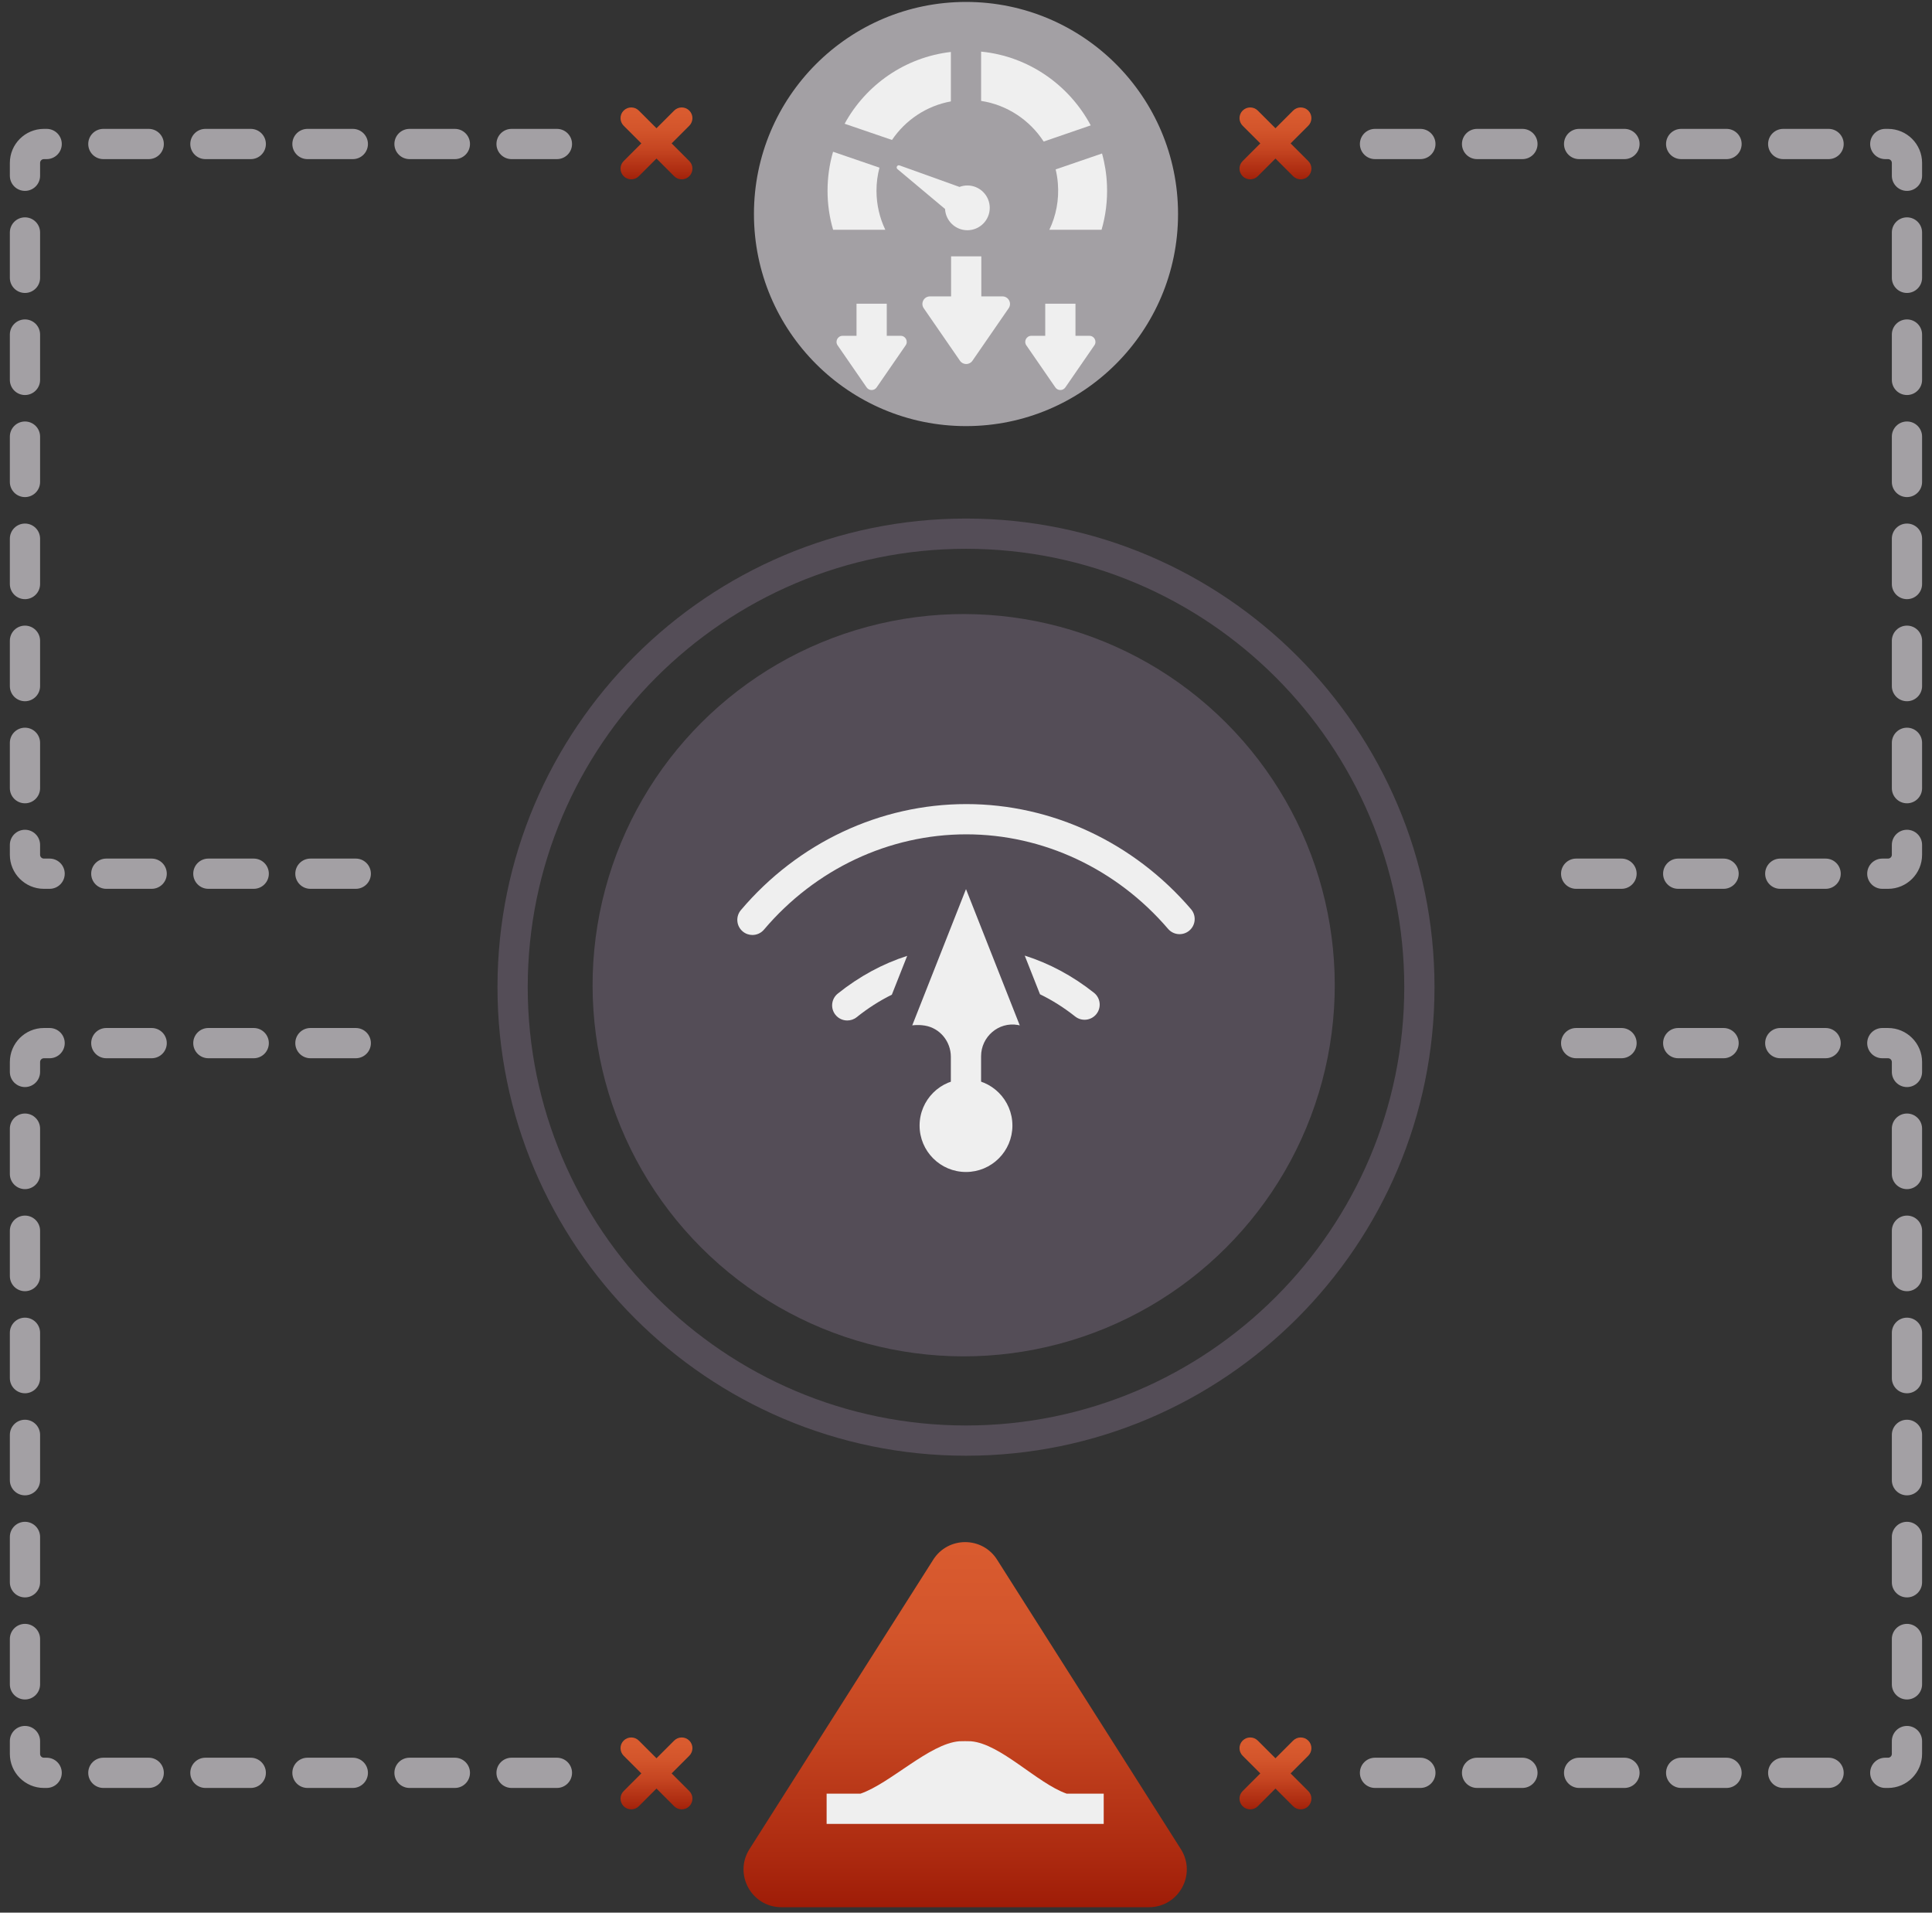 <?xml version="1.0" encoding="UTF-8"?><svg xmlns="http://www.w3.org/2000/svg" xmlns:xlink="http://www.w3.org/1999/xlink" viewBox="0 0 511.151 505.947"><rect x="0" y="0" width="511.151" height="505.947" fill="#333333" stroke="none"/><defs><linearGradient id="d" x1="211.084" y1="404.248" x2="298.65" y2="491.814" gradientTransform="translate(391.943 -43.556) rotate(45)" gradientUnits="userSpaceOnUse"><stop offset=".146" stop-color="#d95b2f"/><stop offset=".321" stop-color="#d3552b"/><stop offset=".55" stop-color="#c44420"/><stop offset=".809" stop-color="#ab290f"/><stop offset="1" stop-color="#941100"/></linearGradient><linearGradient id="f" x1="173.686" y1="454.729" x2="173.686" y2="481.533" gradientUnits="userSpaceOnUse"><stop offset=".241" stop-color="#d95b2f"/><stop offset=".398" stop-color="#d3552b"/><stop offset=".598" stop-color="#c54521"/><stop offset=".82" stop-color="#ac2b10"/><stop offset="1" stop-color="#941100"/></linearGradient><linearGradient id="g" y1="702.241" y2="729.044" gradientTransform="translate(0 -678.695)" xlink:href="#f"/><linearGradient id="h" x1="-154.261" y1="454.729" x2="-154.261" y2="481.533" gradientTransform="translate(183.187) rotate(-180) scale(1 -1)" xlink:href="#f"/><linearGradient id="i" x1="-154.261" y1="702.241" x2="-154.261" y2="729.044" gradientTransform="translate(183.187 -678.695) rotate(-180) scale(1 -1)" xlink:href="#f"/></defs><g id="a"><g><path d="M255.575,137.173c-68.348,0-123.953,55.605-123.953,123.953,0,68.348,55.605,123.952,123.953,123.952s123.953-55.604,123.953-123.952c0-68.348-55.605-123.953-123.953-123.953Zm0,239.905c-63.937,0-115.953-52.016-115.953-115.952s52.016-115.953,115.953-115.953,115.953,52.017,115.953,115.953-52.017,115.952-115.953,115.952Z" style="fill:#544d57;"/><circle cx="254.96" cy="260.616" r="98.177" transform="translate(-109.607 256.616) rotate(-45)" style="fill:#544d57;"/></g><g><path d="M240.014,252.854l-4.06,10.27c-3.23,1.59-6.34,3.58-9.3,5.95-.73,.59-1.62,.87-2.49,.87-1.18,0-2.34-.51-3.13-1.5-1.38-1.72-1.1-4.24,.63-5.62,5.69-4.55,11.88-7.9,18.35-9.97Z" style="fill:#efefef;"/><path d="M290.084,268.234c-1.37,1.73-3.88,2.03-5.62,.66-2.97-2.35-6.09-4.32-9.31-5.88l-4.04-10.23c6.45,2.03,12.63,5.33,18.32,9.83,1.73,1.37,2.02,3.89,.65,5.62Z" style="fill:#efefef;"/><path d="M315.115,240.507c-15.144-17.67-36.813-27.805-59.453-27.805-22.801,0-44.539,10.22-59.641,28.04-1.428,1.685-1.22,4.209,.466,5.638,.752,.637,1.67,.948,2.584,.948,1.135,0,2.263-.48,3.054-1.414,13.578-16.022,33.092-25.211,53.537-25.211,20.301,0,39.757,9.116,53.379,25.011,1.437,1.677,3.963,1.873,5.64,.434,1.678-1.438,1.872-3.962,.435-5.64Z" style="fill:#efefef;"/></g><circle cx="255.575" cy="297.743" r="12.28" style="fill:#efefef;"/><path d="M255.575,235.193l-14.223,36.047s1.443-.251,3.328,.056c3.999,.651,6.885,4.202,6.885,8.253v12.496h8v-12.635c0-5.158,4.625-9.168,9.707-8.281,.334,.058,.526,.111,.526,.111l-14.223-36.047Z" style="fill:#efefef;"/></g><g id="b"><circle cx="255.575" cy="56.614" r="56.102" style="fill:#a3a0a4;"/><g><path d="M231.894,50.453c0,3.7,.84,7.2,2.33,10.32h-13.81c-.96-3.27-1.47-6.73-1.47-10.32,0-3.58,.51-7.04,1.46-10.31l12.28,4.21c-.52,1.95-.79,3.99-.79,6.1Z" style="fill:#efefef;"/><path d="M251.574,13.743v13.08c-6.47,1.18-12.03,4.95-15.58,10.2l-12.53-4.29c5.61-10.27,15.96-17.58,28.11-18.99Z" style="fill:#efefef;"/><path d="M288.574,33.164l-12.45,4.28c-3.66-5.66-9.65-9.7-16.55-10.75V13.654c12.56,1.22,23.32,8.86,29,19.51Z" style="fill:#efefef;"/><path d="M291.444,60.773h-13.81c1.76-3.69,2.61-7.91,2.24-12.34-.1-1.24-.3-2.44-.58-3.62l12.27-4.21c.75,2.7,1.2,5.51,1.31,8.4,.16,4.1-.35,8.06-1.43,11.77Z" style="fill:#efefef;"/></g><path d="M238.002,43.759l15.85,5.69c.65-.245,1.351-.386,2.087-.386,3.269,0,5.92,2.65,5.92,5.92,0,3.269-2.65,5.92-5.92,5.92-3.168,0-5.748-2.491-5.905-5.621l-12.592-10.547c-.489-.41-.041-1.192,.56-.976Z" style="fill:#efefef;"/><g><path d="M265.215,78.403h-5.585v-10.587h-8v10.587h-5.585c-1.612,0-2.562,1.809-1.646,3.136l9.585,13.894c.795,1.152,2.498,1.152,3.293,0l9.585-13.894c.915-1.327-.034-3.136-1.646-3.136Z" style="fill:#efefef;"/><path d="M288.224,88.831h-3.684v-8.487h-8v8.487h-3.684c-1.292,0-2.054,1.45-1.32,2.514l7.684,11.139c.637,.924,2.002,.924,2.64,0l7.684-11.139c.734-1.064-.028-2.514-1.32-2.514Z" style="fill:#efefef;"/><path d="M238.295,88.831h-3.685v-8.487h-8v8.487h-3.684c-1.292,0-2.054,1.45-1.32,2.514l7.684,11.139c.637,.924,2.002,.924,2.64,0l7.684-11.139c.734-1.064-.028-2.514-1.32-2.514Z" style="fill:#efefef;"/></g></g><g id="c"><path d="M198.288,489.146l48.625-76.576c3.928-6.186,12.956-6.186,16.884,0l48.625,76.576c4.228,6.658-.555,15.361-8.442,15.361h-97.251c-7.887,0-12.669-8.703-8.442-15.361Z" style="fill:url(#d);"/><path d="M282.201,474.467c-7.791-2.731-17.423-13.19-25.315-13.855-.424-.036-2.705-.036-3.129,0-7.892,.666-18.177,11.125-26.084,13.855h-8.973v8h73.31v-8h-9.809Z" style="fill:#efefef;"/></g><g id="e"><path d="M178.665,470.089l-.972-.972,4.675-4.675c1.107-1.107,1.107-2.901,0-4.007s-2.901-1.107-4.007,0l-4.675,4.675-4.675-4.675c-1.107-1.107-2.9-1.107-4.007,0s-1.107,2.901,0,4.007l4.675,4.675-4.675,4.675c-1.107,1.107-1.107,2.901,0,4.007,1.107,1.106,2.9,1.106,4.007,0l4.675-4.675,4.675,4.675c1.106,1.106,2.9,1.106,4.007,0,1.107-1.107,1.107-2.901,0-4.007l-3.703-3.703Z" style="fill:url(#f);"/><path d="M178.665,38.905l-.972-.972,4.675-4.675c1.107-1.107,1.107-2.901,0-4.007s-2.901-1.107-4.007,0l-4.675,4.675-4.675-4.675c-1.107-1.107-2.9-1.107-4.007,0s-1.107,2.901,0,4.007l4.675,4.675-4.675,4.675c-1.107,1.107-1.107,2.901,0,4.007,1.107,1.106,2.9,1.106,4.007,0l4.675-4.675,4.675,4.675c1.106,1.106,2.9,1.106,4.007,0,1.107-1.107,1.107-2.901,0-4.007l-3.703-3.703Z" style="fill:url(#g);"/><path d="M332.47,470.089l.972-.972-4.675-4.675c-1.107-1.107-1.107-2.901,0-4.007s2.901-1.107,4.007,0l4.675,4.675,4.675-4.675c1.107-1.107,2.9-1.107,4.007,0s1.107,2.901,0,4.007l-4.675,4.675,4.675,4.675c1.107,1.107,1.107,2.901,0,4.007-1.107,1.106-2.9,1.106-4.007,0l-4.675-4.675-4.675,4.675c-1.106,1.106-2.9,1.106-4.007,0-1.107-1.107-1.107-2.901,0-4.007l3.703-3.703Z" style="fill:url(#h);"/><path d="M332.47,38.905l.972-.972-4.675-4.675c-1.107-1.107-1.107-2.901,0-4.007s2.901-1.107,4.007,0l4.675,4.675,4.675-4.675c1.107-1.107,2.9-1.107,4.007,0s1.107,2.901,0,4.007l-4.675,4.675,4.675,4.675c1.107,1.107,1.107,2.901,0,4.007-1.107,1.106-2.9,1.106-4.007,0l-4.675-4.675-4.675,4.675c-1.106,1.106-2.9,1.106-4.007,0-1.107-1.107-1.107-2.901,0-4.007l3.703-3.703Z" style="fill:url(#i);"/><g><path d="M147.346,472.961h-12c-2.209,0-4-1.791-4-4s1.791-4,4-4h12c2.209,0,4,1.791,4,4s-1.791,4-4,4Zm-27,0h-12c-2.209,0-4-1.791-4-4s1.791-4,4-4h12c2.209,0,4,1.791,4,4s-1.791,4-4,4Zm-27,0h-12c-2.209,0-4-1.791-4-4s1.791-4,4-4h12c2.209,0,4,1.791,4,4s-1.791,4-4,4Zm-27,0h-12c-2.209,0-4-1.791-4-4s1.791-4,4-4h12c2.209,0,4,1.791,4,4s-1.791,4-4,4Zm-27,0h-12c-2.209,0-4-1.791-4-4s1.791-4,4-4h12c2.209,0,4,1.791,4,4s-1.791,4-4,4Zm-27,0h-.739c-4.962,0-9-4.037-9-9v-3.404c0-2.209,1.791-4,4-4s4,1.791,4,4v3.404c0,.552,.449,1,1,1h.739c2.209,0,4,1.791,4,4s-1.791,4-4,4Zm-5.739-23.404c-2.209,0-4-1.791-4-4v-12c0-2.209,1.791-4,4-4s4,1.791,4,4v12c0,2.209-1.791,4-4,4Zm0-27c-2.209,0-4-1.791-4-4v-12c0-2.209,1.791-4,4-4s4,1.791,4,4v12c0,2.209-1.791,4-4,4Zm0-27c-2.209,0-4-1.791-4-4v-12c0-2.209,1.791-4,4-4s4,1.791,4,4v12c0,2.209-1.791,4-4,4Zm0-27c-2.209,0-4-1.791-4-4v-12c0-2.209,1.791-4,4-4s4,1.791,4,4v12c0,2.209-1.791,4-4,4Zm0-27c-2.209,0-4-1.791-4-4v-12c0-2.209,1.791-4,4-4s4,1.791,4,4v12c0,2.209-1.791,4-4,4Zm0-27c-2.209,0-4-1.791-4-4v-12c0-2.209,1.791-4,4-4s4,1.791,4,4v12c0,2.209-1.791,4-4,4Zm0-27c-2.209,0-4-1.791-4-4v-2.623c0-4.963,4.038-9,9-9h1.52c2.209,0,4,1.791,4,4s-1.791,4-4,4h-1.52c-.551,0-1,.448-1,1v2.623c0,2.209-1.791,4-4,4Zm87.52-7.623h-12c-2.209,0-4-1.791-4-4s1.791-4,4-4h12c2.209,0,4,1.791,4,4s-1.791,4-4,4Zm-27,0h-12c-2.209,0-4-1.791-4-4s1.791-4,4-4h12c2.209,0,4,1.791,4,4s-1.791,4-4,4Zm-27,0h-12c-2.209,0-4-1.791-4-4s1.791-4,4-4h12c2.209,0,4,1.791,4,4s-1.791,4-4,4Z" style="fill:#a3a0a4;"/><path d="M94.127,235.118h-12c-2.209,0-4-1.791-4-4s1.791-4,4-4h12c2.209,0,4,1.791,4,4s-1.791,4-4,4Zm-27,0h-12c-2.209,0-4-1.791-4-4s1.791-4,4-4h12c2.209,0,4,1.791,4,4s-1.791,4-4,4Zm-27,0h-12c-2.209,0-4-1.791-4-4s1.791-4,4-4h12c2.209,0,4,1.791,4,4s-1.791,4-4,4Zm-27,0h-1.52c-4.962,0-9-4.038-9-9v-2.623c0-2.209,1.791-4,4-4s4,1.791,4,4v2.623c0,.551,.449,1,1,1h1.52c2.209,0,4,1.791,4,4s-1.791,4-4,4Zm-6.52-22.623c-2.209,0-4-1.791-4-4v-12c0-2.209,1.791-4,4-4s4,1.791,4,4v12c0,2.209-1.791,4-4,4Zm0-27c-2.209,0-4-1.791-4-4v-12c0-2.209,1.791-4,4-4s4,1.791,4,4v12c0,2.209-1.791,4-4,4Zm0-27c-2.209,0-4-1.791-4-4v-12c0-2.209,1.791-4,4-4s4,1.791,4,4v12c0,2.209-1.791,4-4,4Zm0-27c-2.209,0-4-1.791-4-4v-12c0-2.209,1.791-4,4-4s4,1.791,4,4v12c0,2.209-1.791,4-4,4Zm0-27c-2.209,0-4-1.791-4-4v-12c0-2.209,1.791-4,4-4s4,1.791,4,4v12c0,2.209-1.791,4-4,4Zm0-27c-2.209,0-4-1.791-4-4v-12c0-2.209,1.791-4,4-4s4,1.791,4,4v12c0,2.209-1.791,4-4,4Zm0-27c-2.209,0-4-1.791-4-4v-3.404c0-4.962,4.038-9,9-9h.739c2.209,0,4,1.791,4,4s-1.791,4-4,4h-.739c-.551,0-1,.449-1,1v3.404c0,2.209-1.791,4-4,4Zm140.739-8.404h-12c-2.209,0-4-1.791-4-4s1.791-4,4-4h12c2.209,0,4,1.791,4,4s-1.791,4-4,4Zm-27,0h-12c-2.209,0-4-1.791-4-4s1.791-4,4-4h12c2.209,0,4,1.791,4,4s-1.791,4-4,4Zm-27,0h-12c-2.209,0-4-1.791-4-4s1.791-4,4-4h12c2.209,0,4,1.791,4,4s-1.791,4-4,4Zm-27,0h-12c-2.209,0-4-1.791-4-4s1.791-4,4-4h12c2.209,0,4,1.791,4,4s-1.791,4-4,4Zm-27,0h-12c-2.209,0-4-1.791-4-4s1.791-4,4-4h12c2.209,0,4,1.791,4,4s-1.791,4-4,4Z" style="fill:#a3a0a4;"/><path d="M499.527,472.961h-.739c-2.209,0-4-1.791-4-4s1.791-4,4-4h.739c.552,0,1-.448,1-1v-3.403c0-2.209,1.791-4,4-4,2.209,0,4,1.791,4,4v3.403c0,4.963-4.037,9-9,9Zm-15.739,0h-12c-2.209,0-4-1.791-4-4s1.791-4,4-4h12c2.209,0,4,1.791,4,4s-1.791,4-4,4Zm-27,0h-12c-2.209,0-4-1.791-4-4s1.791-4,4-4h12c2.209,0,4,1.791,4,4s-1.791,4-4,4Zm-27,0h-12c-2.209,0-4-1.791-4-4s1.791-4,4-4h12c2.209,0,4,1.791,4,4s-1.791,4-4,4Zm-27,0h-12c-2.209,0-4-1.791-4-4s1.791-4,4-4h12c2.209,0,4,1.791,4,4s-1.791,4-4,4Zm-27,0h-12c-2.209,0-4-1.791-4-4s1.791-4,4-4h12c2.209,0,4,1.791,4,4s-1.791,4-4,4Zm128.739-23.403c-2.209,0-4-1.791-4-4v-12c0-2.209,1.791-4,4-4,2.209,0,4,1.791,4,4v12c0,2.209-1.791,4-4,4Zm0-27c-2.209,0-4-1.791-4-4v-12c0-2.209,1.791-4,4-4,2.209,0,4,1.791,4,4v12c0,2.209-1.791,4-4,4Zm0-27c-2.209,0-4-1.791-4-4v-12c0-2.209,1.791-4,4-4,2.209,0,4,1.791,4,4v12c0,2.209-1.791,4-4,4Zm0-27c-2.209,0-4-1.791-4-4v-12c0-2.209,1.791-4,4-4,2.209,0,4,1.791,4,4v12c0,2.209-1.791,4-4,4Zm0-27c-2.209,0-4-1.791-4-4v-12c0-2.209,1.791-4,4-4,2.209,0,4,1.791,4,4v12c0,2.209-1.791,4-4,4Zm0-27c-2.209,0-4-1.791-4-4v-12c0-2.209,1.791-4,4-4,2.209,0,4,1.791,4,4v12c0,2.209-1.791,4-4,4Zm0-27c-2.209,0-4-1.791-4-4v-2.624c0-.552-.448-1-1-1h-1.52c-2.209,0-4-1.791-4-4s1.791-4,4-4h1.52c4.963,0,9,4.037,9,9v2.624c0,2.209-1.791,4-4,4Zm-21.52-7.624h-12c-2.209,0-4-1.791-4-4s1.791-4,4-4h12c2.209,0,4,1.791,4,4s-1.791,4-4,4Zm-27,0h-12c-2.209,0-4-1.791-4-4s1.791-4,4-4h12c2.209,0,4,1.791,4,4s-1.791,4-4,4Zm-27,0h-12c-2.209,0-4-1.791-4-4s1.791-4,4-4h12c2.209,0,4,1.791,4,4s-1.791,4-4,4Z" style="fill:#a3a0a4;"/><path d="M499.527,235.118h-1.52c-2.209,0-4-1.791-4-4s1.791-4,4-4h1.52c.552,0,1-.449,1-1v-2.624c0-2.209,1.791-4,4-4,2.209,0,4,1.791,4,4v2.624c0,4.962-4.037,9-9,9Zm-16.52,0h-12c-2.209,0-4-1.791-4-4s1.791-4,4-4h12c2.209,0,4,1.791,4,4s-1.791,4-4,4Zm-27,0h-12c-2.209,0-4-1.791-4-4s1.791-4,4-4h12c2.209,0,4,1.791,4,4s-1.791,4-4,4Zm-27,0h-12c-2.209,0-4-1.791-4-4s1.791-4,4-4h12c2.209,0,4,1.791,4,4s-1.791,4-4,4Zm75.52-22.624c-2.209,0-4-1.791-4-4v-12c0-2.209,1.791-4,4-4,2.209,0,4,1.791,4,4v12c0,2.209-1.791,4-4,4Zm0-27c-2.209,0-4-1.791-4-4v-12c0-2.209,1.791-4,4-4,2.209,0,4,1.791,4,4v12c0,2.209-1.791,4-4,4Zm0-27c-2.209,0-4-1.791-4-4v-12c0-2.209,1.791-4,4-4,2.209,0,4,1.791,4,4v12c0,2.209-1.791,4-4,4Zm0-27c-2.209,0-4-1.791-4-4v-12c0-2.209,1.791-4,4-4,2.209,0,4,1.791,4,4v12c0,2.209-1.791,4-4,4Zm0-27c-2.209,0-4-1.791-4-4v-12c0-2.209,1.791-4,4-4,2.209,0,4,1.791,4,4v12c0,2.209-1.791,4-4,4Zm0-27c-2.209,0-4-1.791-4-4v-12c0-2.209,1.791-4,4-4,2.209,0,4,1.791,4,4v12c0,2.209-1.791,4-4,4Zm0-27c-2.209,0-4-1.791-4-4v-3.404c0-.551-.448-1-1-1h-.739c-2.209,0-4-1.791-4-4s1.791-4,4-4h.739c4.963,0,9,4.038,9,9v3.404c0,2.209-1.791,4-4,4Zm-20.739-8.404h-12c-2.209,0-4-1.791-4-4s1.791-4,4-4h12c2.209,0,4,1.791,4,4s-1.791,4-4,4Zm-27,0h-12c-2.209,0-4-1.791-4-4s1.791-4,4-4h12c2.209,0,4,1.791,4,4s-1.791,4-4,4Zm-27,0h-12c-2.209,0-4-1.791-4-4s1.791-4,4-4h12c2.209,0,4,1.791,4,4s-1.791,4-4,4Zm-27,0h-12c-2.209,0-4-1.791-4-4s1.791-4,4-4h12c2.209,0,4,1.791,4,4s-1.791,4-4,4Zm-27,0h-12c-2.209,0-4-1.791-4-4s1.791-4,4-4h12c2.209,0,4,1.791,4,4s-1.791,4-4,4Z" style="fill:#a3a0a4;"/></g></g></svg>